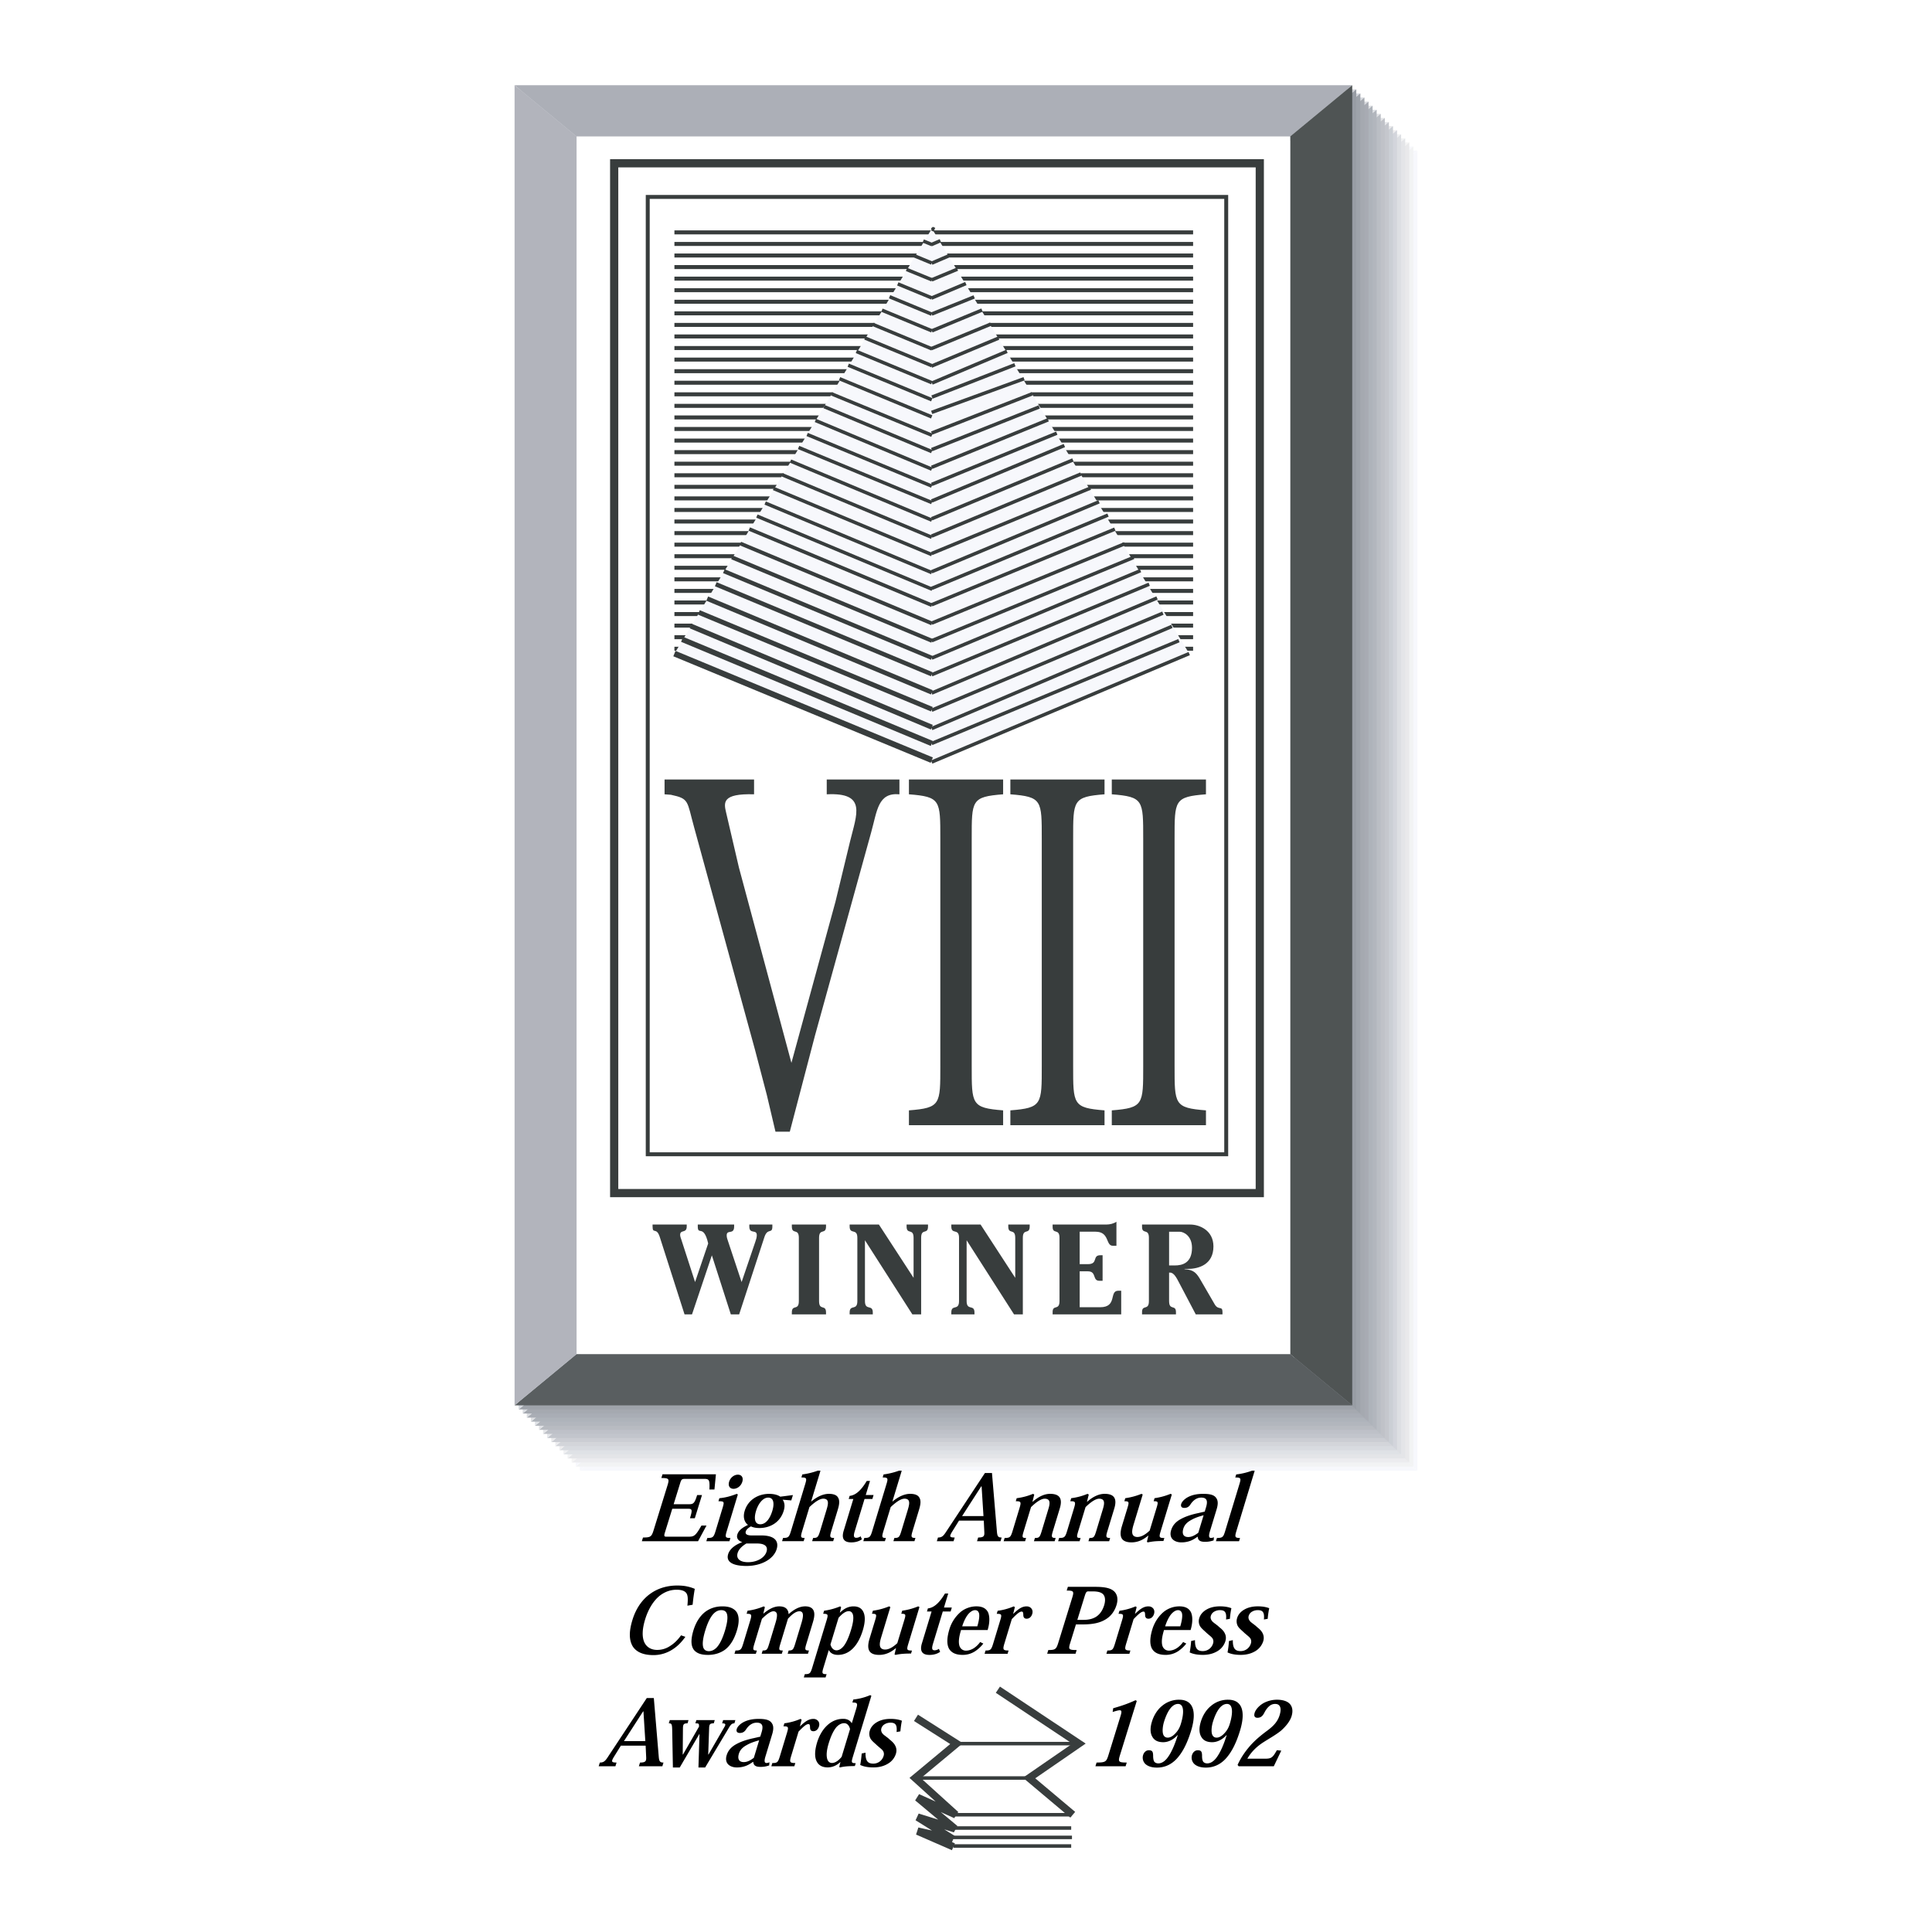 <svg xmlns="http://www.w3.org/2000/svg" width="2500" height="2500" viewBox="0 0 192.756 192.756"><path fill-rule="evenodd" clip-rule="evenodd" fill="#fff" d="M0 0h192.756v192.756H0V0z"/><path d="M91.387 171.389l4.047 2.572-4.125 3.432 4.047 3.664-3.812-1.717 3.734 3.119-3.734-1.166 3.5 2.182-3.5-.783 3.579 1.561m4.436-15.671l8.094 5.379-4.98 3.432 4.357 3.664" fill="none" stroke="#383d3d" stroke-width=".746" stroke-miterlimit="2.613"/><path d="M95.434 173.961h12.218m-16.343 3.432h11.363m-7.628 3.664h11.829m-11.75 1.326h11.75m-12.14.935h12.218m-11.828.858h11.75" fill="none" stroke="#383d3d" stroke-width=".35" stroke-miterlimit="2.613"/><path d="M64.037 153.768l.114-.371c.761 0 .859-.078 1.062-.734l1.382-4.465c.203-.658.149-.736-.612-.736l.115-.371h5.329l-.147 1.516h-.504c.055-1.021-.05-1.061-.582-1.061H68.35c-.328 0-.376.064-.493.438l-.647 2.092h1.541c.436 0 .551-.105.802-.912h.484l-.716 2.314h-.484c.271-.877.217-.949-.219-.949h-1.547l-.74 2.391c-.111.359-.038.396.163.396h2.182c.566 0 .708-.059 1.306-1.109h.504l-.841 1.562h-5.608v-.001zM72.518 152.725c-.194.639-.165.719.357.719l-.099.324h-2.307l.099-.324c.563 0 .639-.08.834-.725l.686-2.262c.195-.645.167-.676-.408-.678l.091-.303c.562-.051 1.1-.186 1.736-.434l.108.064-1.097 3.619zm1.106-5.596c.357 0 .565.277.437.705-.128.428-.508.705-.875.705-.362 0-.57-.277-.441-.705s.508-.705.869-.705h.01zM75.947 153.191c1.447 0 1.76.646 1.54 1.369-.304 1-1.549 1.676-3.01 1.676-1.327 0-2.071-.383-1.829-1.178.177-.584.809-.984 1.414-1.199-.334-.098-.624-.35-.498-.762.136-.447.576-.723 1.063-.957-.373-.285-.517-.785-.331-1.398.331-1.09 1.325-1.699 2.445-1.699.523 0 .89.127 1.108.281l1.261-.162-.163.533-.863-.07c.209.301.242.66.105 1.109-.358 1.182-1.387 1.717-2.423 1.717-.327 0-.608-.051-.846-.164-.279.158-.457.318-.514.51-.078.256.125.395.585.395h.956v-.001zm-1.481.803c-.475.285-.768.602-.872.945-.168.549.204.922 1.036.922.89 0 1.659-.43 1.848-1.055.117-.383.011-.812-.974-.812h-1.038l1.394-1.918c.514 0 .942-.506 1.196-1.342.2-.658.176-1.318-.415-1.318-.559 0-1.008.666-1.208 1.322-.246.811-.107 1.338.417 1.338h.01l-1.394 1.918zM80.334 148.072c.18-.592.143-.666-.38-.666l.093-.301a7.228 7.228 0 0 0 1.696-.436l.114.072-.93 3.062h.02c.537-.453 1.154-.762 1.755-.762.417 0 .723.102.872.312.216.299.194.67.004 1.295l-.632 2.078c-.184.605-.17.715.279.715l-.1.324h-2.099l.1-.324c.439 0 .506-.07.706-.725l.611-2.016c.143-.467.208-.762.118-.967-.064-.133-.196-.209-.425-.209-.379 0-.871.361-1.378.838l-.715 2.357c-.198.654-.164.721.236.721l-.098.324h-2.154l.098-.324c.535 0 .608-.084.801-.725l1.408-4.643zM84.768 149.244c.594-.061 1.138-.533 1.706-1.488h.326l-.424 1.402h.781l-.119.393h-.782l-.973 3.203c-.143.471-.123.672.161.672a.79.79 0 0 0 .424-.148l.122.299c-.262.182-.597.307-1.068.307-.606 0-1.017-.271-.75-1.154l.965-3.178h-.461l.092-.308zM88.442 148.072c.181-.592.143-.666-.378-.666l.092-.301a7.208 7.208 0 0 0 1.695-.436l.113.072-.929 3.062h.019c.537-.453 1.156-.762 1.756-.762.417 0 .723.102.872.312.217.299.194.67.004 1.295l-.63 2.078c-.183.605-.17.715.277.715l-.098.324h-2.1l.099-.324c.439 0 .508-.07.706-.725l.612-2.016c.141-.467.207-.762.116-.967-.064-.133-.196-.209-.424-.209-.38 0-.872.361-1.379.838l-.715 2.357c-.198.654-.164.721.237.721l-.099.324h-2.154l.099-.324c.535 0 .606-.084.801-.725l1.408-4.643zM95.68 151.713l-.625 1.006c-.359.574-.357.678.196.678l-.115.371h-1.668l.115-.371c.325 0 .493-.088.767-.504l3.918-5.932h.701l.49 5.807c.039.531.131.629.475.629l-.113.371h-2.344l.115-.371c.572 0 .643-.146.611-.594l-.051-1.09H95.68zm2.254-3.422H97.9l-1.912 2.969h2.134l-.188-2.969zM105.053 152.74c-.178.588-.164.703.27.703l-.1.324h-2.068l.1-.324c.436 0 .488-.07.688-.725l.66-2.18c.107-.35.158-.65.049-.832-.074-.113-.203-.18-.43-.18-.348 0-.844.34-1.357.842l-.715 2.355c-.195.652-.197.719.223.719l-.098.324h-2.141l.1-.324c.533 0 .605-.078.801-.725l.678-2.238c.191-.625.156-.707-.367-.701l.09-.303a6.165 6.165 0 0 0 1.629-.434l.123.07-.18.723h.02c.547-.486 1.143-.793 1.742-.793.445 0 .756.104.924.32.18.23.205.596.037 1.15l-.678 2.229zM110.492 152.74c-.178.588-.166.703.268.703l-.098.324h-2.068l.1-.324c.436 0 .488-.07.688-.725l.66-2.18c.105-.35.158-.65.049-.832-.074-.113-.205-.18-.43-.18-.35 0-.846.34-1.357.842l-.715 2.355c-.197.652-.197.719.221.719l-.098.324h-2.141l.1-.324c.535 0 .607-.078.803-.725l.678-2.238c.189-.625.156-.707-.369-.701l.092-.303a6.152 6.152 0 0 0 1.627-.434l.125.07-.18.723h.018c.547-.486 1.146-.793 1.742-.793.447 0 .756.104.924.32.18.23.207.596.039 1.15l-.678 2.229zM116.076 153.746c-.256 0-.498.006-.74.021a5.857 5.857 0 0 0-.814.115l-.096-.051.145-.615h-.025c-.42.355-.955.666-1.656.666-.408 0-.715-.092-.9-.293-.223-.256-.25-.686-.057-1.328l.553-1.814c.182-.602.166-.668-.309-.668l.09-.303a6.924 6.924 0 0 0 1.617-.434l.125.064-.918 3.025c-.131.434-.174.738-.09.951.072.172.242.264.48.264.381 0 .797-.238 1.221-.639l.689-2.27c.184-.605.164-.66-.291-.66l.09-.303a6.688 6.688 0 0 0 1.598-.434l.125.064-1.105 3.639c-.191.631-.168.703.359.703l-.091.3zM120.711 152.793c-.143.477-.09.648.111.648a.712.712 0 0 0 .291-.074l-.029.316a2.439 2.439 0 0 1-.883.143c-.486 0-.678-.162-.703-.498h-.035c-.406.301-.871.555-1.605.555-.334 0-.658-.098-.863-.307-.193-.197-.275-.5-.154-.902.146-.48.457-.854 1.01-1.139.424-.229.986-.424 1.682-.57l.662-.152.131-.432c.082-.27.117-.508.062-.678-.064-.188-.23-.287-.533-.287-.273 0-.465.082-.658.217a1.747 1.747 0 0 0-.443.494c-.141.199-.303.318-.598.318s-.369-.184-.307-.391c.086-.275.395-.568.809-.754.32-.143.738-.258 1.389-.258.781 0 1.127.141 1.314.443.18.262.164.631.023 1.094l-.673 2.214zm-.627-1.615c-.424.113-.867.256-1.229.467-.375.203-.668.455-.795.873-.074.254-.074.461.006.605.076.143.238.227.484.227.402 0 .748-.238 1.004-.426l.53-1.746zM123.662 148.057c.168-.559.156-.65-.418-.65l.092-.301a6.714 6.714 0 0 0 1.729-.436l.115.068-1.816 5.986c-.188.617-.166.719.355.719l-.098.324h-2.307l.1-.324c.58 0 .645-.102.832-.725l1.416-4.661zM68.379 163.305c-.378.535-.792.953-1.284 1.264a3.487 3.487 0 0 1-1.891.561c-1.011 0-1.687-.293-2.058-.842-.396-.637-.406-1.51-.042-2.686.344-1.109.95-2.01 1.792-2.605.711-.508 1.619-.809 2.668-.809.404 0 .738.031 1.066.109.24.055.465.127.688.223a19.67 19.67 0 0 0-.214 1.586l-.522.092c.065-.652.062-1.066-.14-1.295-.16-.178-.435-.295-.939-.295-.592 0-1.168.195-1.689.604-.576.461-1.108 1.258-1.44 2.328-.289.93-.351 1.756-.077 2.336.218.451.659.736 1.271.736.446 0 .885-.119 1.307-.404.387-.242.746-.59 1.074-1.051l.43.148zM70.598 165.109c-.609 0-1.051-.146-1.334-.461-.327-.381-.372-1.025-.081-1.984.249-.822.663-1.459 1.204-1.869.474-.34 1.014-.527 1.693-.527.685 0 1.137.193 1.403.555.27.404.286 1.029.039 1.842-.286.947-.697 1.553-1.189 1.926-.502.359-1.079.52-1.726.52h-.009v-.002zm1.359-4.464c-.267 0-.521.109-.761.352-.305.322-.582.854-.837 1.695-.257.848-.295 1.387-.183 1.701.085.221.272.344.549.344.274 0 .532-.123.755-.344.304-.311.591-.854.849-1.701.254-.842.299-1.373.19-1.695-.089-.242-.278-.352-.553-.352h-.009zM80.456 163.988c-.187.611-.146.682.253.682l-.099.326h-2.024l.1-.326c.381 0 .467-.074.64-.643l.629-2.074c.106-.35.172-.65.152-.863-.02-.209-.122-.332-.347-.332-.333 0-.709.266-1.145.744l-.754 2.486c-.191.631-.157.682.24.682l-.098.326h-2.01l.099-.326c.408 0 .463-.064.639-.643l.624-2.057c.13-.426.188-.719.155-.939-.031-.152-.138-.273-.343-.273-.271 0-.653.264-1.151.758l-.747 2.467c-.188.621-.161.688.242.688l-.1.326H73.28l.098-.326c.52 0 .586-.074.783-.725l.68-2.24c.188-.625.158-.703-.351-.699l.092-.305a6.102 6.102 0 0 0 1.614-.434l.116.074-.156.646h.015c.434-.363.989-.721 1.57-.721.34 0 .575.084.721.23.13.127.202.297.211.521h.038c.415-.365.978-.752 1.625-.752.364 0 .654.105.801.357.146.246.149.621-.024 1.197l-.657 2.168zM82.166 166.346c-.185.607-.162.686.303.686l-.1.324h-2.17l.099-.324c.499 0 .565-.08.751-.691l1.406-4.635c.188-.619.185-.699-.328-.699l.092-.305a6.524 6.524 0 0 0 1.601-.434l.099.078-.126.545h.015c.408-.4.824-.623 1.351-.623.43 0 .781.152.97.539.189.371.223.953-.044 1.84-.248.812-.599 1.449-1.05 1.873-.404.379-.883.588-1.434.588-.493 0-.762-.203-.899-.467h-.018l-.518 1.705zm.689-2.278c.087.348.31.586.602.586.215 0 .467-.113.726-.436.241-.312.482-.811.724-1.605.206-.678.265-1.143.206-1.443-.059-.291-.212-.422-.439-.422-.354 0-.717.332-1.011.66l-.808 2.66zM90.897 164.975c-.255 0-.498.004-.739.021a5.7 5.7 0 0 0-.814.113l-.095-.049.144-.617h-.027c-.418.357-.953.666-1.655.666-.408 0-.717-.09-.899-.293-.226-.254-.25-.686-.057-1.326l.551-1.816c.182-.6.167-.668-.308-.668l.091-.305a6.568 6.568 0 0 0 1.616-.434l.126.068-.917 3.023c-.132.434-.176.74-.092.951.072.172.244.266.481.266.383 0 .796-.238 1.221-.639l.69-2.273c.183-.602.164-.658-.292-.658l.091-.305a6.492 6.492 0 0 0 1.596-.434l.125.068-1.103 3.639c-.193.629-.172.701.355.701l-.089.301zM92.575 160.471c.595-.061 1.138-.533 1.706-1.486h.324l-.425 1.4h.784l-.12.393h-.782l-.974 3.205c-.142.471-.123.668.162.668a.782.782 0 0 0 .425-.146l.122.301c-.262.18-.598.305-1.068.305-.606 0-1.018-.271-.75-1.154l.965-3.178h-.46l.091-.308zM95.883 162.629c-.194.641-.269 1.145-.173 1.533.094.332.35.523.661.523.264 0 .553-.086.823-.268.211-.148.418-.336.596-.592l.316.154a3.46 3.46 0 0 1-.816.764 2.25 2.25 0 0 1-1.246.365c-.621 0-1.109-.174-1.372-.639-.208-.41-.221-1.023.05-1.918a3.654 3.654 0 0 1 1.177-1.771 2.52 2.52 0 0 1 1.508-.514c.592 0 .955.193 1.16.576.195.424.186 1.07-.031 1.785h-2.653v.002zm1.625-.373c.146-.486.236-.979.174-1.279-.057-.197-.164-.332-.4-.332-.184 0-.411.111-.632.346-.229.254-.463.672-.651 1.266h1.509v-.001zM101.104 161.006c.529-.514.889-.738 1.322-.738.219 0 .375.084.482.219.107.133.143.32.078.537-.088.289-.295.475-.557.475-.191 0-.322-.096-.332-.348-.008-.283-.039-.363-.174-.363-.207 0-.504.26-.975.752l-.732 2.414c-.189.619-.158.717.41.717l-.1.326h-2.293l.098-.326c.5 0 .568-.064.768-.723l.691-2.277c.184-.602.15-.662-.346-.662l.092-.301a6.04 6.04 0 0 0 1.605-.439l.113.074-.168.664h.018v-.001zM106.967 159.43c.205-.658.166-.74-.541-.74l.115-.371h2.725c1.021 0 1.555.145 1.883.443.32.297.43.777.244 1.379-.189.609-.545 1.1-1.086 1.426s-1.189.502-2.332.502h-.629l-.562 1.818c-.205.662-.18.736.635.736l-.113.373h-2.83l.113-.373c.707 0 .797-.082 1-.736l1.378-4.457zm1.629-.659c-.199 0-.256.082-.389.516l-.721 2.328h.611c.475 0 .947-.084 1.334-.359.307-.229.559-.549.73-1.094.143-.469.109-.836-.072-1.066-.188-.229-.543-.324-1.088-.324h-.405v-.001zM113.254 161.006c.531-.514.889-.738 1.324-.738.219 0 .375.084.484.219.105.133.141.32.074.537-.088.289-.295.475-.555.475-.191 0-.324-.096-.332-.348-.008-.283-.039-.363-.172-.363-.207 0-.508.26-.977.752l-.732 2.414c-.188.619-.158.717.41.717l-.098.326h-2.297l.1-.326c.5 0 .568-.064.768-.723l.691-2.277c.184-.602.148-.662-.348-.662l.094-.301a6.06 6.06 0 0 0 1.605-.439l.111.074-.166.664h.016v-.001zM116.133 162.629c-.193.641-.27 1.145-.172 1.533.094.332.348.523.66.523.262 0 .551-.086.822-.268.211-.148.416-.336.596-.592l.316.154a3.46 3.46 0 0 1-.816.764 2.248 2.248 0 0 1-1.246.365c-.621 0-1.109-.174-1.371-.639-.207-.41-.223-1.023.049-1.918.223-.727.656-1.355 1.178-1.771a2.515 2.515 0 0 1 1.508-.514c.592 0 .955.193 1.16.576.193.424.186 1.07-.031 1.785h-2.653v.002zm1.625-.373c.145-.486.236-.979.172-1.279-.057-.197-.164-.332-.4-.332-.184 0-.408.111-.631.346-.229.254-.463.672-.652 1.266h1.511v-.001zM122.324 161.578c.066-.709-.107-.934-.615-.934a1.11 1.11 0 0 0-.576.156.715.715 0 0 0-.326.414c-.066.211.008.404.172.58.184.172.475.348.654.533.242.189.447.383.553.607.115.213.17.482.068.814a1.747 1.747 0 0 1-.744.959c-.389.25-.889.4-1.492.4-.611 0-1.012-.098-1.322-.244.076-.408.115-.742.146-1.143l.383-.082c-.016.83.238 1.092.773 1.092a1.06 1.06 0 0 0 1.027-.756.605.605 0 0 0-.021-.455c-.088-.178-.279-.299-.613-.594-.293-.281-.541-.465-.676-.707a1.017 1.017 0 0 1-.059-.791c.1-.322.336-.623.721-.842.338-.199.789-.32 1.338-.32.547 0 .898.092 1.141.186a8.495 8.495 0 0 0-.15 1.059l-.382.068zM126.1 161.578c.068-.709-.105-.934-.613-.934-.217 0-.416.057-.578.156a.707.707 0 0 0-.326.414c-.064.211.008.404.172.58.186.172.475.348.654.533.24.189.447.383.555.607.113.213.168.482.068.814a1.774 1.774 0 0 1-.744.959c-.393.25-.891.4-1.496.4-.609 0-1.01-.098-1.32-.244.076-.408.113-.742.146-1.143l.383-.082c-.018.83.236 1.092.773 1.092a1.056 1.056 0 0 0 1.025-.756.6.6 0 0 0-.02-.455c-.09-.178-.277-.299-.615-.594-.293-.281-.541-.465-.676-.707a1.035 1.035 0 0 1-.057-.791c.098-.322.334-.623.719-.842.34-.199.791-.32 1.34-.32.547 0 .898.092 1.141.186a8.435 8.435 0 0 0-.152 1.059l-.379.068zM61.944 174.166l-.626 1.008c-.359.572-.357.676.196.676l-.115.371h-1.668l.114-.371c.325 0 .493-.086.768-.504l3.917-5.932h.702l.488 5.807c.039.531.133.629.476.629l-.113.371H63.74l.115-.371c.572 0 .641-.146.611-.592l-.05-1.092h-2.472zm2.253-3.42h-.034l-1.912 2.967h2.133l-.187-2.967zM70.352 176.342h-.668l.105-3.338h-.016l-1.955 3.338h-.683l-.07-3.762c-.016-.602-.074-.643-.339-.643l.099-.324h1.868l-.1.324c-.382 0-.456.092-.456.555l-.023 2.557h.027l1.603-2.789-.01-.172c-.013-.129-.078-.15-.357-.15l.1-.324h1.833l-.098.324c-.362 0-.453.074-.463.498l-.09 2.613h.027l1.579-2.732c.165-.277.145-.379-.217-.379l.099-.324h1.221l-.1.324c-.223 0-.33.076-.563.467l-2.353 3.937zM76.368 175.246c-.145.477-.092.65.11.65a.678.678 0 0 0 .291-.076l-.028.316a2.443 2.443 0 0 1-.885.145c-.485 0-.678-.164-.704-.498h-.035c-.405.299-.871.555-1.606.555-.331 0-.656-.1-.861-.307-.193-.197-.275-.5-.154-.902.146-.48.459-.854 1.012-1.141.422-.229.986-.424 1.679-.57l.664-.152.131-.432c.082-.268.117-.508.062-.678-.066-.186-.231-.285-.533-.285-.273 0-.464.08-.661.217-.161.115-.297.275-.442.494-.14.197-.302.316-.598.316s-.367-.184-.306-.389c.084-.277.395-.568.808-.756.322-.141.74-.258 1.388-.258.782 0 1.128.141 1.316.443.18.264.163.633.023 1.094l-.671 2.214zm-.629-1.615c-.423.115-.866.256-1.228.469-.374.201-.666.455-.794.873-.076.252-.075.461.007.605.077.143.239.227.483.227.402 0 .749-.238 1.004-.428l.528-1.746zM79.824 172.232c.532-.512.891-.736 1.325-.736a.59.59 0 0 1 .483.217c.105.133.143.322.076.539-.087.287-.295.473-.555.473-.193 0-.323-.094-.333-.348-.007-.283-.04-.363-.172-.363-.208 0-.507.26-.977.752l-.732 2.416c-.188.617-.156.715.411.715l-.1.324h-2.294l.1-.324c.5 0 .567-.062.767-.721l.691-2.279c.183-.602.149-.662-.347-.662l.09-.301a6.049 6.049 0 0 0 1.606-.438l.113.072-.166.664h.014zM85.403 170.555c.181-.596.182-.693-.361-.693l.093-.301a5.742 5.742 0 0 0 1.686-.438l.116.066-1.848 6.088c-.176.582-.139.635.288.635l-.088.289c-.208 0-.461.006-.701.02-.267.02-.518.049-.786.119l-.071-.057.119-.477h-.02c-.26.252-.688.527-1.254.527-.533 0-.907-.207-1.101-.611-.215-.43-.195-1.074.048-1.879.202-.662.539-1.256.984-1.68.436-.416.977-.674 1.614-.674.502 0 .732.234.853.426h.015l.414-1.36zm-.594 1.957c-.063-.281-.242-.59-.586-.59-.231 0-.525.113-.789.414-.255.309-.517.812-.754 1.592-.188.623-.243 1.102-.173 1.459.057.312.225.504.499.504.375 0 .728-.32.964-.613l.839-2.766zM89.453 172.805c.067-.709-.106-.934-.615-.934-.213 0-.415.057-.577.158a.709.709 0 0 0-.326.412c-.064.213.008.406.171.58.186.172.476.346.655.533.24.189.448.385.554.609.115.213.169.482.069.812a1.742 1.742 0 0 1-.744.957c-.392.252-.889.404-1.495.404-.612 0-1.012-.1-1.32-.246.076-.41.113-.74.146-1.141l.382-.084c-.018.832.238 1.092.774 1.092a1.06 1.06 0 0 0 1.025-.754.592.592 0 0 0-.021-.457c-.088-.178-.277-.301-.613-.596-.293-.281-.542-.461-.677-.707a1.015 1.015 0 0 1-.056-.789c.097-.32.333-.621.719-.84.339-.201.791-.32 1.338-.32.548 0 .899.09 1.141.184-.058.273-.11.6-.152 1.059l-.378.068zM111.062 170.432c.957-.27 1.57-.5 2.227-.801l.127.07-1.674 5.404c-.203.66-.166.744.674.744l-.115.371h-3.01l.115-.371c.893 0 .979-.08 1.184-.744l1.207-3.902c.125-.402.125-.568-.076-.568-.176 0-.395.074-.713.168l.054-.371zM114.928 171.764c.189-.607.529-1.184 1.027-1.58a2.593 2.593 0 0 1 1.707-.602c1.271 0 1.816 1.016 1.164 3.125-.385 1.242-.854 2.174-1.486 2.828-.531.539-1.17.818-1.91.818-.584 0-.969-.168-1.186-.391a.885.885 0 0 1-.197-.857c.086-.277.293-.482.57-.482.357 0 .422.16.43.525 0 .201.016.422.096.582.072.127.236.203.422.203.305 0 .588-.168.854-.484.418-.512.781-1.34 1.084-2.328l-.027-.004c-.324.371-.846.703-1.42.703-.523 0-.871-.178-1.066-.506-.225-.348-.271-.873-.064-1.539l.002-.011zm1.209.011c-.117.379-.191.898-.096 1.232.072.219.213.357.463.357s.518-.158.752-.41c.213-.227.41-.48.555-.953.322-1.033.355-2-.277-2-.322 0-.605.213-.84.547-.227.324-.41.76-.553 1.215l-.004.012zM119.809 171.764c.188-.607.529-1.184 1.029-1.58a2.587 2.587 0 0 1 1.705-.602c1.271 0 1.814 1.016 1.162 3.125-.383 1.242-.854 2.174-1.482 2.828-.533.539-1.17.818-1.914.818-.584 0-.969-.168-1.184-.391a.89.89 0 0 1-.199-.857c.086-.277.297-.482.572-.482.357 0 .422.16.432.525-.004.201.012.422.094.582.072.127.236.203.422.203.307 0 .586-.168.854-.484.416-.512.781-1.34 1.084-2.328l-.027-.004c-.324.371-.844.703-1.42.703-.523 0-.873-.178-1.066-.506-.227-.348-.27-.873-.064-1.539l.002-.011zm1.209.011c-.117.379-.191.898-.096 1.232.072.219.213.357.463.357s.516-.158.752-.41c.213-.227.41-.48.555-.953.32-1.033.355-2-.277-2-.324 0-.605.213-.84.547-.229.324-.412.76-.553 1.215l-.004.012zM127.088 176.221h-3.508l-.105-.135c.283-.625.666-1.246 1.312-1.98.48-.523.971-.938 1.637-1.432.629-.465 1.043-.902 1.242-1.545.133-.436.123-.717.016-.902-.092-.146-.227-.225-.455-.225a.861.861 0 0 0-.611.238c-.184.158-.338.371-.506.703-.184.334-.385.439-.66.439-.256 0-.377-.158-.27-.504.102-.326.455-.721.896-.967a2.85 2.85 0 0 1 1.334-.33c.531 0 .982.129 1.242.383.264.262.385.682.207 1.264-.168.535-.6 1.043-1.074 1.461-.576.453-1.232.805-1.838 1.203-.635.426-1.133.936-1.5 1.572h1.809c.602 0 .736-.135 1.139-.848l.438.045-.745 1.56z" fill-rule="evenodd" clip-rule="evenodd"/><path fill-rule="evenodd" clip-rule="evenodd" fill="#f7f8fc" d="M135.225 141.613H64.037l-6.192 5.117h83.573l-6.193-5.117zM64.037 20.142h71.188l6.193-5.12H57.845l6.192 5.12z"/><path fill-rule="evenodd" clip-rule="evenodd" fill="#f7f8fc" d="M64.037 141.613V20.142l-6.192-5.12V146.73l6.192-5.117zM135.225 20.142v121.471l6.193 5.117V15.022l-6.193 5.12zM64.037 20.142h71.186v121.471H64.037V20.142z"/><path fill-rule="evenodd" clip-rule="evenodd" fill="#f2f3f4" d="M134.818 141.203H63.63l-6.191 5.119h83.571l-6.192-5.119z"/><path fill-rule="evenodd" clip-rule="evenodd" fill="#f7f8fc" d="M63.63 19.733h71.188l6.192-5.118H57.439l6.191 5.118z"/><path fill-rule="evenodd" clip-rule="evenodd" fill="#f7f8fc" d="M63.63 141.203V19.733l-6.191-5.118v131.707l6.191-5.119z"/><path fill-rule="evenodd" clip-rule="evenodd" fill="#f2f3f4" d="M134.818 19.733v121.47l6.192 5.119V14.615l-6.192 5.118z"/><path fill-rule="evenodd" clip-rule="evenodd" fill="#f7f8fc" d="M63.63 19.733h71.188v121.47H63.63V19.733z"/><path fill-rule="evenodd" clip-rule="evenodd" fill="#ececef" d="M134.412 140.797H63.225l-6.196 5.117h83.576l-6.193-5.117z"/><path fill-rule="evenodd" clip-rule="evenodd" fill="#f4f4f4" d="M63.225 19.326h71.187l6.193-5.119H57.029l6.196 5.119z"/><path fill-rule="evenodd" clip-rule="evenodd" fill="#f4f4f4" d="M63.225 140.797V19.326l-6.196-5.119v131.707l6.196-5.117z"/><path fill-rule="evenodd" clip-rule="evenodd" fill="#e9e9eb" d="M134.412 19.326v121.471l6.193 5.117V14.207l-6.193 5.119z"/><path fill-rule="evenodd" clip-rule="evenodd" fill="#f7f8fc" d="M63.225 19.326h71.187v121.473H63.225V19.326z"/><path fill-rule="evenodd" clip-rule="evenodd" fill="#e4e5e8" d="M134.006 140.389H62.819l-6.195 5.117h83.573l-6.191-5.117z"/><path fill-rule="evenodd" clip-rule="evenodd" fill="#f2f3f4" d="M62.819 18.917h71.187l6.191-5.116H56.624l6.195 5.116z"/><path fill-rule="evenodd" clip-rule="evenodd" fill="#f2f3f4" d="M62.819 140.389V18.917l-6.195-5.116v131.705l6.195-5.117z"/><path fill-rule="evenodd" clip-rule="evenodd" fill="#e4e5e8" d="M134.006 18.917v121.472l6.191 5.117V13.801l-6.191 5.116z"/><path fill-rule="evenodd" clip-rule="evenodd" fill="#f7f8fc" d="M62.819 18.917h71.187v121.472H62.819V18.917z"/><path fill-rule="evenodd" clip-rule="evenodd" fill="#dfe2e6" d="M133.6 139.982H62.41l-6.193 5.118h83.572l-6.189-5.118z"/><path fill-rule="evenodd" clip-rule="evenodd" fill="#eff0f2" d="M62.41 18.511h71.19l6.189-5.117H56.217l6.193 5.117z"/><path fill-rule="evenodd" clip-rule="evenodd" fill="#eff0f2" d="M62.41 139.982V18.511l-6.193-5.117V145.1l6.193-5.118z"/><path fill-rule="evenodd" clip-rule="evenodd" fill="#dddfe3" d="M133.6 18.511v121.471l6.189 5.118V13.394l-6.189 5.117z"/><path fill-rule="evenodd" clip-rule="evenodd" fill="#f7f8fc" d="M62.41 18.511h71.188v121.471H62.41V18.511z"/><path fill-rule="evenodd" clip-rule="evenodd" fill="#d8dbe0" d="M133.191 139.572H62.005l-6.193 5.121h83.573l-6.194-5.121z"/><path fill-rule="evenodd" clip-rule="evenodd" fill="#eeedef" d="M62.005 18.104h71.186l6.194-5.119H55.812l6.193 5.119z"/><path fill-rule="evenodd" clip-rule="evenodd" fill="#eeedef" d="M62.005 139.572V18.104l-6.193-5.119v131.708l6.193-5.121z"/><path fill-rule="evenodd" clip-rule="evenodd" fill="#d3d5dc" d="M133.191 18.104v121.468l6.194 5.121V12.985l-6.194 5.119z"/><path fill-rule="evenodd" clip-rule="evenodd" fill="#f7f8fc" d="M62.005 18.104h71.186v121.47H62.005V18.104z"/><path fill-rule="evenodd" clip-rule="evenodd" fill="#d3d5da" d="M132.785 139.168H61.598l-6.195 5.115h83.576l-6.194-5.115z"/><path fill-rule="evenodd" clip-rule="evenodd" fill="#e9e9eb" d="M61.598 17.697h71.187l6.194-5.12H55.403l6.195 5.12z"/><path fill-rule="evenodd" clip-rule="evenodd" fill="#ececef" d="M61.598 139.168V17.697l-6.195-5.12v131.706l6.195-5.115z"/><path fill-rule="evenodd" clip-rule="evenodd" fill="#cbcfd5" d="M132.785 17.697v121.471l6.194 5.115V12.577l-6.194 5.12z"/><path fill-rule="evenodd" clip-rule="evenodd" fill="#f7f8fc" d="M61.598 17.697h71.187v121.471H61.598V17.697z"/><path fill-rule="evenodd" clip-rule="evenodd" fill="#cbcdd3" d="M132.377 138.76H61.189l-6.191 5.119h83.57l-6.191-5.119z"/><path fill-rule="evenodd" clip-rule="evenodd" fill="#e7e8eb" d="M61.189 17.287h71.188l6.191-5.117h-83.57l6.191 5.117z"/><path fill-rule="evenodd" clip-rule="evenodd" fill="#e9e9eb" d="M61.189 138.76V17.287l-6.191-5.117v131.709l6.191-5.119z"/><path fill-rule="evenodd" clip-rule="evenodd" fill="#c5c7cd" d="M132.377 17.287V138.76l6.191 5.119V12.17l-6.191 5.117z"/><path fill-rule="evenodd" clip-rule="evenodd" fill="#f7f8fc" d="M61.189 17.287h71.188V138.76H61.189V17.287z"/><path fill-rule="evenodd" clip-rule="evenodd" fill="#c2c5cc" d="M131.971 138.354H60.783l-6.193 5.117h83.574l-6.193-5.117z"/><path fill-rule="evenodd" clip-rule="evenodd" fill="#e4e5e8" d="M60.783 16.882h71.188l6.193-5.118H54.59l6.193 5.118z"/><path fill-rule="evenodd" clip-rule="evenodd" fill="#e5e7eb" d="M60.783 138.354V16.882l-6.193-5.118v131.707l6.193-5.117z"/><path fill-rule="evenodd" clip-rule="evenodd" fill="#c0c2c8" d="M131.971 16.882v121.472l6.193 5.117V11.764l-6.193 5.118z"/><path fill-rule="evenodd" clip-rule="evenodd" fill="#f7f8fc" d="M60.783 16.882h71.188v121.472H60.783V16.882z"/><path fill-rule="evenodd" clip-rule="evenodd" fill="#bec1c8" d="M131.562 137.943H60.377l-6.193 5.119h83.574l-6.196-5.119z"/><path fill-rule="evenodd" clip-rule="evenodd" fill="#e1e2e6" d="M60.377 16.473h71.185l6.196-5.119H54.184l6.193 5.119z"/><path fill-rule="evenodd" clip-rule="evenodd" fill="#e4e5e8" d="M60.377 137.943V16.473l-6.193-5.119v131.708l6.193-5.119z"/><path fill-rule="evenodd" clip-rule="evenodd" fill="#babec4" d="M131.562 16.473v121.47l6.196 5.119V11.354l-6.196 5.119z"/><path fill-rule="evenodd" clip-rule="evenodd" fill="#f7f8fc" d="M60.377 16.473h71.185v121.47H60.377V16.473z"/><path fill-rule="evenodd" clip-rule="evenodd" fill="#b8bbc1" d="M131.158 137.537H59.971l-6.194 5.117h83.573l-6.192-5.117z"/><path fill-rule="evenodd" clip-rule="evenodd" fill="#dfe2e6" d="M59.971 16.066h71.187l6.192-5.119H53.777l6.194 5.119z"/><path fill-rule="evenodd" clip-rule="evenodd" fill="#e1e2e6" d="M59.971 137.537V16.066l-6.194-5.119v131.707l6.194-5.117z"/><path fill-rule="evenodd" clip-rule="evenodd" fill="#b2b6bd" d="M131.158 16.066v121.471l6.192 5.117V10.947l-6.192 5.119z"/><path fill-rule="evenodd" clip-rule="evenodd" fill="#f7f8fc" d="M59.971 16.066h71.187v121.475H59.971V16.066z"/><path fill-rule="evenodd" clip-rule="evenodd" fill="#b2b6bd" d="M130.752 137.129H59.564l-6.192 5.119h83.571l-6.191-5.119z"/><path fill-rule="evenodd" clip-rule="evenodd" fill="#dfe0e3" d="M59.564 15.658h71.188l6.191-5.116H53.372l6.192 5.116z"/><path fill-rule="evenodd" clip-rule="evenodd" fill="#dfe2e6" d="M59.564 137.129V15.658l-6.192-5.116v131.706l6.192-5.119z"/><path fill-rule="evenodd" clip-rule="evenodd" fill="#aeb3ba" d="M130.752 15.658v121.471l6.191 5.119V10.542l-6.191 5.116z"/><path fill-rule="evenodd" clip-rule="evenodd" fill="#f7f8fc" d="M59.564 15.658h71.186v121.471H59.564V15.658z"/><path fill-rule="evenodd" clip-rule="evenodd" fill="#aeb3ba" d="M130.344 136.723H59.158l-6.194 5.117h83.573l-6.193-5.117z"/><path fill-rule="evenodd" clip-rule="evenodd" fill="#dadce0" d="M59.158 15.252h71.186l6.193-5.118H52.964l6.194 5.118z"/><path fill-rule="evenodd" clip-rule="evenodd" fill="#dfe0e3" d="M59.158 136.723V15.252l-6.194-5.118V141.84l6.194-5.117z"/><path fill-rule="evenodd" clip-rule="evenodd" fill="#a8abb3" d="M130.344 15.252v121.471l6.193 5.117V10.134l-6.193 5.118z"/><path fill-rule="evenodd" clip-rule="evenodd" fill="#f7f8fc" d="M59.158 15.252h71.186v121.471H59.158V15.252z"/><path fill-rule="evenodd" clip-rule="evenodd" fill="#a9adb5" d="M129.936 136.314H58.75l-6.193 5.12h83.574l-6.195-5.12z"/><path fill-rule="evenodd" clip-rule="evenodd" fill="#d8dbe0" d="M58.75 14.845h71.186l6.195-5.119H52.557l6.193 5.119z"/><path fill-rule="evenodd" clip-rule="evenodd" fill="#dadce0" d="M58.75 136.314V14.845l-6.193-5.119v131.708l6.193-5.12z"/><path fill-rule="evenodd" clip-rule="evenodd" fill="#a5a9b0" d="M129.936 14.845v121.469l6.195 5.12V9.726l-6.195 5.119z"/><path fill-rule="evenodd" clip-rule="evenodd" fill="#f7f8fc" d="M58.75 14.845h71.186v121.471H58.75V14.845z"/><path fill-rule="evenodd" clip-rule="evenodd" fill="#a5a9b0" d="M129.531 135.908H58.346l-6.195 5.115h83.574l-6.194-5.115z"/><path fill-rule="evenodd" clip-rule="evenodd" fill="#d5d8df" d="M58.346 14.434h71.185l6.194-5.117H52.151l6.195 5.117z"/><path fill-rule="evenodd" clip-rule="evenodd" fill="#d8dbe0" d="M58.346 135.908V14.434l-6.195-5.117v131.706l6.195-5.115z"/><path fill-rule="evenodd" clip-rule="evenodd" fill="#9ea3aa" d="M129.531 14.434v121.474l6.194 5.115V9.317l-6.194 5.117z"/><path fill-rule="evenodd" clip-rule="evenodd" fill="#f7f8fc" d="M58.346 14.434h71.185v121.474H58.346V14.434z"/><path fill-rule="evenodd" clip-rule="evenodd" fill="#9ea3aa" d="M129.125 135.5H57.937l-6.191 5.119h83.572l-6.193-5.119z"/><path fill-rule="evenodd" clip-rule="evenodd" fill="#d3d5da" d="M57.937 14.027h71.188l6.193-5.116H51.746l6.191 5.116z"/><path fill-rule="evenodd" clip-rule="evenodd" fill="#d6dae0" d="M57.937 135.5V14.027l-6.191-5.116v131.708l6.191-5.119z"/><path fill-rule="evenodd" clip-rule="evenodd" fill="#989da4" d="M129.125 14.027V135.5l6.193 5.119V8.911l-6.193 5.116z"/><path fill-rule="evenodd" clip-rule="evenodd" fill="#f7f8fc" d="M57.937 14.027h71.186V135.5H57.937V14.027z"/><path fill-rule="evenodd" clip-rule="evenodd" fill="#595e60" d="M128.717 135.094H57.53l-6.191 5.117h83.573l-6.195-5.117z"/><path fill-rule="evenodd" clip-rule="evenodd" fill="#acafb7" d="M57.53 13.62h71.187l6.195-5.116H51.339l6.191 5.116z"/><path fill-rule="evenodd" clip-rule="evenodd" fill="#b2b4bc" d="M57.53 135.094V13.62l-6.191-5.116v131.707l6.191-5.117z"/><path fill-rule="evenodd" clip-rule="evenodd" fill="#4f5454" d="M128.717 13.62v121.474l6.195 5.117V8.504l-6.195 5.116z"/><path fill-rule="evenodd" clip-rule="evenodd" fill="#fff" d="M57.53 13.62h71.187v121.474H57.53V13.62z"/><path fill="none" stroke="#383d3d" stroke-width=".818" stroke-miterlimit="2.613" d="M61.277 16.291h64.412v102.744H61.277V16.291z"/><path fill="none" stroke="#383d3d" stroke-width=".393" stroke-miterlimit="2.613" d="M64.625 19.647h57.715v95.515H64.625V19.647z"/><path d="M77.059 122.365c0 .793-.479.09-.797 1.07l-2.517 7.699h-.831l-1.892-5.889-1.98 5.889h-.746l-2.468-7.711c-.331-1.045-.721-.242-.721-1.059v-.191h3.408v.191c0 .729-.658.268-.658.844 0 .152.086.367.133.508l1.357 4.193 1.308-3.85c-.453-1.977-1.038-.738-1.038-1.695v-.191h3.628v.191c0 .881-.744.254-.744.893 0 .217.071.381.133.574l1.356 4.078 1.368-4.016c.074-.203.148-.445.148-.66 0-.627-.748-.053-.748-.869v-.191h2.3v.192h.001zM82.412 122.174v.191c0 .855-.694.129-.694 1.137v6.307c0 1.01.694.283.694 1.137v.189h-3.41v-.189c0-.854.698-.127.698-1.137v-6.307c0-1.008-.698-.281-.698-1.137v-.191h3.41zM91.148 127.488v-3.986c0-1.008-.697-.281-.697-1.137v-.191h2.137v.191c0 .855-.685.129-.685 1.137v7.633h-.877l-4.73-7.393v6.066c0 1.01.783.283.783 1.137v.189h-2.31v-.189c0-.854.769-.127.769-1.137v-6.307c0-1.008-.769-.281-.769-1.137v-.191h2.92l3.459 5.315zM101.291 127.488v-3.986c0-1.008-.695-.281-.695-1.137v-.191h2.137v.191c0 .855-.684.129-.684 1.137v7.633h-.879l-4.729-7.393v6.066c0 1.01.783.283.783 1.137v.189h-2.311v-.189c0-.854.77-.127.77-1.137v-6.307c0-1.008-.77-.281-.77-1.137v-.191h2.92l3.458 5.315zM107.721 126.125h.818c1.062 0 .402-.891 1.246-.891h.221v2.549h-.33c-.709 0-.244-.943-1.137-.943h-.818v3.582h2.041c1.746 0 .865-1.645 1.807-1.645h.293v2.357h-6.842v-.229c0-.791.686-.113.686-1.098V123.5c0-.984-.686-.309-.686-1.098v-.23h5.377c.33 0 .709-.09.99-.277v2.395h-.367c-.721 0-.307-1.402-1.711-1.402h-1.588v3.237zM116.641 129.809c0 .984.684.307.684 1.098v.229h-3.383v-.229c0-.791.684-.113.684-1.098v-6.307c0-.984-.684-.309-.684-1.098v-.23h4.824c.881 0 2.299.562 2.299 2.182 0 1.783-1.432 2.242-2.555 2.242h-.33v.025c.955.064 1.211.396 1.662 1.186l1.355 2.334c.367.621.771.1.771.764v.229h-2.666l-1.684-3.201c-.184-.344-.477-.967-.869-.967h-.109v2.841h.001zm0-3.555h.572c.748 0 1.713-.242 1.713-1.76 0-1.211-.846-1.605-1.234-1.605h-1.051v3.365zM69.256 82.556c-.738-2.667-.469-2.863-2.315-3.26l-.638-.048v-1.479h8.93v1.479c-3.224-.098-3.02.839-2.787 1.826l1.276 5.478 5.238 19.491 4.396-16.087 1.445-5.971c.67-2.764 1.71-4.934-2.318-4.737v-1.479h7.252v1.479c-2.15-.196-2.215 1.629-2.82 3.799l-5.608 20.281-2.509 9.582H77.37l-.863-3.662-1.175-4.488-6.076-22.204zM96.948 106.338c0 3.848-.032 4.195 3.134 4.443v1.479h-9.398v-1.479c3.165-.248 3.132-.596 3.132-4.443V83.69c0-3.849.032-4.194-3.132-4.442v-1.479h9.398v1.479c-3.167.249-3.134.593-3.134 4.442v22.648zM107.068 106.338c0 3.848-.033 4.195 3.131 4.443v1.479h-9.395v-1.479c3.164-.248 3.133-.596 3.133-4.443V83.69c0-3.849.031-4.194-3.133-4.442v-1.479h9.395v1.479c-3.164.249-3.131.593-3.131 4.442v22.648zM117.188 106.338c0 3.848-.033 4.195 3.131 4.443v1.479h-9.396v-1.479c3.166-.248 3.135-.596 3.135-4.443V83.69c0-3.849.031-4.194-3.135-4.442v-1.479h9.396v1.479c-3.164.249-3.131.593-3.131 4.442v22.648z" fill-rule="evenodd" clip-rule="evenodd" fill="#383d3d"/><path d="M67.287 64.725h51.749m-51.749-1.152h51.749m-51.749-1.155h51.749m-51.749-1.153h51.749M67.287 60.11h51.749m-51.749-1.154h51.749m-51.749-1.155h51.749m-51.749-1.153h51.749m-51.749-1.154h51.749M67.287 54.34h51.749m-51.749-1.151h51.749m-51.749-1.157h51.749M67.287 50.88h51.749m-51.749-1.156h51.749m-51.749-1.152h51.749m-51.749-1.156h51.749m-51.749-1.153h51.749m-51.749-1.154h51.749m-51.749-1.153h51.749m-51.749-1.157h51.749m-51.749-1.151h51.749m-51.749-1.156h51.749m-51.749-1.151h51.749m-51.749-1.156h51.749m-51.749-1.152h51.749m-51.749-1.157h51.749m-51.749-1.152h51.749m-51.749-1.156h51.749m-51.749-1.152h51.749m-51.749-1.154h51.749m-51.749-1.155h51.749m-51.749-1.153h51.749m-51.749-1.155h51.749m-51.749-1.153h51.749m-51.749-1.154h51.749m-51.749-1.153h51.749m-51.749-1.154h51.749" fill="none" stroke="#383d3d" stroke-width=".399" stroke-miterlimit="2.613"/><path fill-rule="evenodd" clip-rule="evenodd" fill="#f7f8fc" d="M93.356 75.902l25.292-10.694-25.671-42.401-25.69 42.401 26.069 10.694z"/><path fill="none" stroke="#383d3d" stroke-width=".58" stroke-miterlimit="2.613" d="M92.964 75.839L67.287 65.208"/><path fill="none" stroke="#383d3d" stroke-width=".538" stroke-miterlimit="2.613" d="M68.053 63.785l24.915 10.391"/><path fill="none" stroke="#383d3d" stroke-width=".498" stroke-miterlimit="2.613" d="M68.906 62.457l24.062 10.096"/><path fill="none" stroke="#383d3d" stroke-width=".479" stroke-miterlimit="2.613" d="M69.726 61.101l23.245 9.658"/><path fill="none" stroke="#383d3d" stroke-width=".458" stroke-miterlimit="2.613" d="M70.56 59.723l22.408 9.351"/><path fill="none" stroke="#383d3d" stroke-width=".439" stroke-miterlimit="2.613" d="M71.412 58.288l21.551 8.982"/><path fill="none" stroke="#383d3d" stroke-width=".418" stroke-miterlimit="2.613" d="M72.219 56.985l20.748 8.65"/><path fill="none" stroke="#383d3d" stroke-width=".399" stroke-miterlimit="2.613" d="M73.034 55.613l19.958 8.323"/><path fill="none" stroke="#383d3d" stroke-width=".378" stroke-miterlimit="2.613" d="M73.87 54.23l19.111 7.971"/><path fill="none" stroke="#383d3d" stroke-width=".359" stroke-miterlimit="2.613" d="M74.755 52.78l18.22 7.605"/><path d="M75.515 51.488l17.494 7.302M76.34 50.187l16.625 6.943m-15.786-8.392l15.789 6.594m-14.916-7.956l14.907 6.229m-14.092-7.603l14.1 5.894m-13.292-7.252l13.292 5.495M80.53 43.347l12.431 5.152m-11.606-6.551l11.608 4.857m-10.746-6.238l10.744 4.487m-10.007-5.763l10.023 4.133m-9.215-5.638l9.193 3.806m-8.325-5.157l8.333 3.448m-7.52-4.816l7.523 3.115m-6.674-4.462l6.679 2.764m-5.885-4.118l5.882 2.436m-4.977-3.855l4.98 2.061m-4.22-3.402l4.207 1.74m-3.387-3.022l3.401 1.402m-2.528-2.844l2.54 1.04m-1.735-2.388l1.712.708m-.852-2.194l.852.345" fill="none" stroke="#383d3d" stroke-width=".345" stroke-miterlimit="2.613"/><path fill="none" stroke="#383d3d" stroke-width=".399" stroke-miterlimit="2.613" d="M92.977 22.807l.252.109"/><path d="M92.953 76.03l25.695-10.822m-1.027-1.291L92.953 74.176m23.969-11.681L92.953 72.686m23.07-11.512l-23.07 9.683m22.486-11.197l-22.486 9.488m21.701-10.86l-21.701 9.031m20.836-10.387l-20.836 8.725m20.151-10.042l-20.15 8.309m19.255-9.67L92.953 62.17m18.274-9.377l-18.273 7.542m17.593-8.945l-17.594 7.314m16.697-8.639l-16.697 6.979m15.834-8.345l-15.834 6.526m14.883-7.929l-14.883 6.189m14.094-7.596l-14.094 5.869m13.24-7.306l-13.24 5.531m12.483-6.765l-12.482 5.113m11.624-6.447l-11.625 4.74m10.733-6.024l-10.732 4.258m10.026-5.567l-10.027 3.916m9.219-5.421l-9.219 3.36m8.305-4.753l-8.274 3.224m7.481-4.563l-7.481 3.162m6.651-4.485l-6.71 2.8m5.923-4.193l-5.959 2.456m5.088-3.857l-5.004 2.07m4.222-3.385l-4.241 1.71m3.41-3.041l-3.435 1.45m2.594-2.888l-2.573 1.07m1.768-2.423l-1.763.757m.868-2.241l-.937.402m.233-1.58l-.156.078" fill="none" stroke="#383d3d" stroke-width=".345" stroke-miterlimit="2.613"/></svg>
